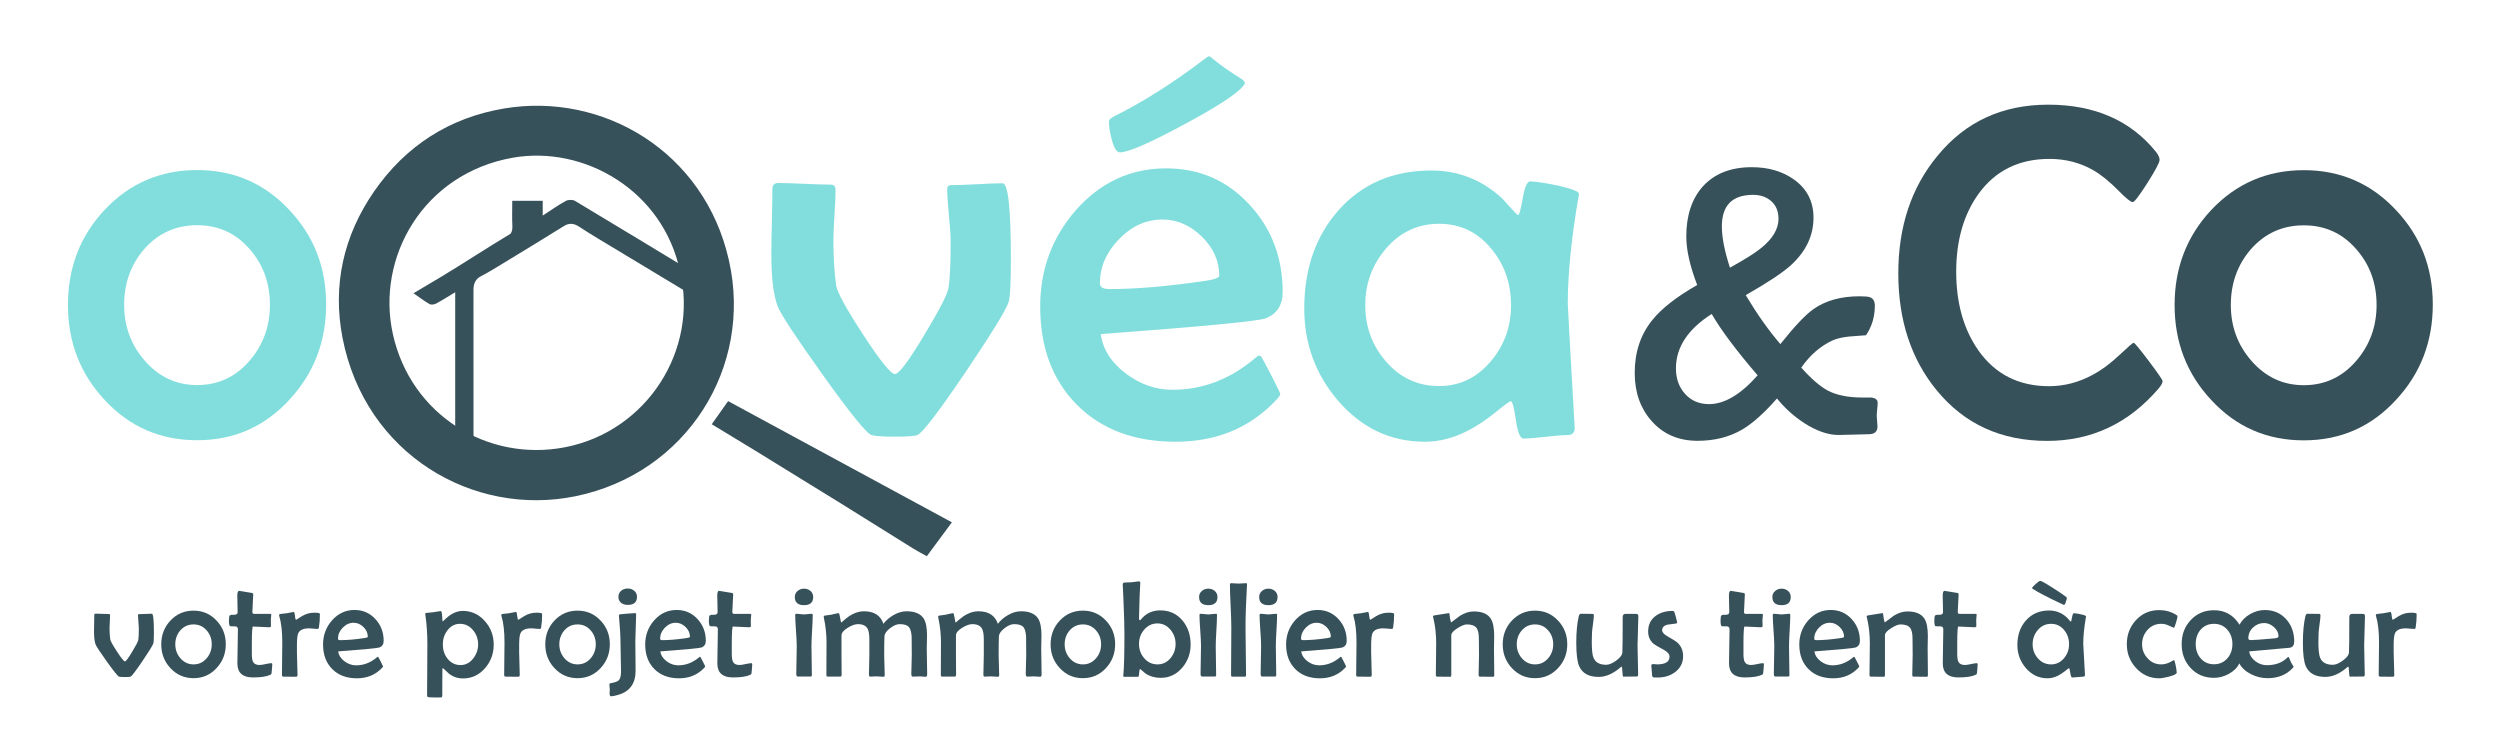 <?xml version="1.0" encoding="utf-8"?>
<!-- Generator: Adobe Illustrator 16.0.0, SVG Export Plug-In . SVG Version: 6.00 Build 0)  -->
<!DOCTYPE svg PUBLIC "-//W3C//DTD SVG 1.1//EN" "http://www.w3.org/Graphics/SVG/1.1/DTD/svg11.dtd">
<svg version="1.1" id="Calque_1" xmlns="http://www.w3.org/2000/svg" xmlns:xlink="http://www.w3.org/1999/xlink" x="0px" y="0px"
	 width="733px" height="221.605px" viewBox="0 0 733 221.605" enable-background="new 0 0 733 221.605" xml:space="preserve">
<rect x="221" y="17.006" fill="none" width="314" height="116.494"/>
<g enable-background="new    ">
	<path fill="#82DEDC" d="M296.39,75.846c0,7.344-0.234,11.615-0.703,12.813c-0.781,2.344-5,9.193-12.656,20.547
		c-7.865,11.615-12.553,17.734-14.063,18.359c-0.73,0.313-2.917,0.469-6.563,0.469c-3.49,0-5.781-0.156-6.875-0.469
		c-1.459-0.469-6.225-6.354-14.297-17.656c-7.865-10.988-12.266-17.682-13.203-20.078c-1.25-3.281-1.875-8.359-1.875-15.234
		c0-2.135,0.051-5.338,0.156-9.609c0.104-4.27,0.156-7.473,0.156-9.609c0-1.145,0.572-1.719,1.719-1.719
		c1.719,0,4.283,0.078,7.695,0.234c3.411,0.156,5.977,0.234,7.695,0.234c0.938,0,1.406,0.521,1.406,1.563
		c0,1.667-0.105,4.128-0.313,7.383c-0.209,3.256-0.313,5.717-0.313,7.383c0,4.792,0.26,9.168,0.781,13.125
		c0.26,1.98,2.903,6.824,7.93,14.531c5.025,7.709,8.137,11.563,9.336,11.563c1.145,0,3.984-3.775,8.516-11.328
		c4.479-7.395,6.875-12.057,7.188-13.984c0.416-2.604,0.625-7.083,0.625-13.438c0-1.719-0.17-4.297-0.508-7.734
		c-0.34-3.438-0.508-6.016-0.508-7.734c0-0.781,0.391-1.172,1.172-1.172c1.719,0,4.244-0.09,7.578-0.273
		c3.332-0.182,5.832-0.273,7.5-0.273C295.582,53.737,296.39,61.108,296.39,75.846z"/>
	<path fill="#82DEDC" d="M376.078,85.612c0,3.855-1.668,6.434-5,7.734c-2.24,0.834-18.36,2.371-48.36,4.609
		c0.676,4.584,3.203,8.49,7.578,11.719c4.166,3.074,8.645,4.609,13.438,4.609c8.229,0,15.781-2.656,22.656-7.969
		c0.833-0.676,1.667-1.354,2.5-2.031c0.416,0,0.689,0.053,0.82,0.156c0.129,0.105,1.105,1.914,2.93,5.43
		c1.822,3.516,2.734,5.404,2.734,5.664c0,0.313-0.418,0.912-1.25,1.797c-7.657,8.125-17.475,12.188-29.454,12.188
		c-12.084,0-21.719-3.605-28.906-10.82c-7.188-7.213-10.781-16.836-10.781-28.867c0-10.729,3.438-20.078,10.313-28.047
		c7.238-8.281,16.119-12.422,26.641-12.422c9.791,0,17.969,3.594,24.531,10.781C372.875,67.123,376.078,75.612,376.078,85.612z
		 M357.484,80.846c0-4.322-1.707-8.15-5.117-11.484c-3.412-3.333-7.254-5-11.523-5c-4.793,0-9.051,1.928-12.773,5.781
		c-3.725,3.855-5.586,8.178-5.586,12.969c0,1.094,0.938,1.641,2.813,1.641c7.707,0,16.926-0.781,27.656-2.344
		C355.972,81.993,357.484,81.471,357.484,80.846z M365.062,24.284c-0.781,2.136-6.537,6.094-17.266,11.875
		c-10.469,5.678-16.953,8.516-19.453,8.516c-0.938,0-1.746-1.301-2.422-3.906c-0.521-2.031-0.781-3.75-0.781-5.156
		c0-0.52,0.494-1.016,1.484-1.484c8.594-4.27,17.5-9.922,26.719-16.953c0.207-0.208,0.598-0.442,1.172-0.703
		c0.26,0.105,0.598,0.339,1.016,0.703c2.238,1.875,5.129,3.906,8.672,6.094C364.463,23.425,364.75,23.764,365.062,24.284z"/>
	<path fill="#82DEDC" d="M462.953,56.862c0,0.209-0.078,0.678-0.234,1.406c-2.031,11.928-3.047,22.215-3.047,30.859
		c0,0.521,0.65,12.215,1.953,35.078l0.078,1.094c0.051,1.512-0.639,2.266-2.07,2.266c-1.434,0-3.594,0.168-6.484,0.508
		c-2.891,0.338-5.039,0.508-6.445,0.508c-0.99,0-1.746-1.822-2.266-5.469c-0.521-3.645-1.016-5.469-1.484-5.469
		c-0.313,0-1.719,1.016-4.219,3.047c-3.074,2.5-5.938,4.402-8.594,5.703c-4.115,2.082-8.23,3.125-12.344,3.125
		c-10.105,0-18.621-4.035-25.547-12.109c-6.563-7.707-9.844-16.691-9.844-26.953c0-11.563,3.307-21.119,9.922-28.672
		c6.926-7.864,16.041-11.797,27.344-11.797c7.969,0,14.922,2.761,20.859,8.281c0.885,1.042,2.266,2.553,4.141,4.531
		c0.156,0.156,0.313,0.234,0.469,0.234c0.313,0,0.754-1.641,1.328-4.922c0.572-3.281,1.301-4.922,2.188-4.922
		c1.406,0,4.035,0.391,7.891,1.172C460.817,55.3,462.953,56.134,462.953,56.862z M443.031,89.518c0-6.406-1.902-11.9-5.703-16.484
		c-4.012-4.947-9.141-7.422-15.391-7.422s-11.459,2.449-15.625,7.344c-4.012,4.688-6.016,10.209-6.016,16.563
		c0,6.303,2.004,11.771,6.016,16.406c4.166,4.844,9.375,7.266,15.625,7.266c6.094,0,11.197-2.473,15.313-7.422
		C441.104,101.134,443.031,95.718,443.031,89.518z"/>
</g>
<rect x="19" y="170.753" fill="none" width="697" height="50.854"/>
<g enable-background="new    ">
	<path fill="#37515A" d="M45.127,185.463c0,1.836-0.059,2.903-0.176,3.203c-0.195,0.586-1.25,2.298-3.164,5.137
		c-1.966,2.903-3.138,4.434-3.516,4.59c-0.183,0.078-0.729,0.117-1.641,0.117c-0.873,0-1.445-0.039-1.719-0.117
		c-0.365-0.117-1.556-1.589-3.574-4.414c-1.966-2.747-3.066-4.421-3.301-5.02c-0.313-0.82-0.469-2.09-0.469-3.809
		c0-0.534,0.013-1.335,0.039-2.402c0.026-1.067,0.039-1.868,0.039-2.402c0-0.286,0.143-0.43,0.43-0.43
		c0.43,0,1.071,0.02,1.924,0.059c0.853,0.039,1.494,0.059,1.924,0.059c0.234,0,0.352,0.13,0.352,0.391
		c0,0.417-0.026,1.032-0.078,1.846c-0.052,0.813-0.078,1.429-0.078,1.846c0,1.198,0.065,2.292,0.195,3.281
		c0.065,0.495,0.726,1.706,1.982,3.633c1.256,1.927,2.034,2.891,2.334,2.891c0.286,0,0.996-0.944,2.129-2.832
		c1.12-1.849,1.719-3.015,1.797-3.496c0.104-0.651,0.156-1.771,0.156-3.359c0-0.43-0.042-1.074-0.127-1.934
		c-0.085-0.859-0.127-1.504-0.127-1.934c0-0.195,0.098-0.293,0.293-0.293c0.43,0,1.061-0.022,1.895-0.068
		c0.833-0.046,1.458-0.068,1.875-0.068C44.925,179.935,45.127,181.778,45.127,185.463z"/>
	<path fill="#37515A" d="M66.201,188.881c0,2.722-0.892,5.046-2.676,6.973c-1.823,1.992-4.082,2.988-6.777,2.988
		c-2.708,0-4.974-0.989-6.797-2.969c-1.784-1.914-2.676-4.231-2.676-6.953s0.892-5.039,2.676-6.953
		c1.836-1.953,4.102-2.93,6.797-2.93c2.682,0,4.935,0.977,6.758,2.93C65.303,183.868,66.201,186.173,66.201,188.881z M62.08,188.92
		c0-1.589-0.488-2.942-1.465-4.063c-1.016-1.185-2.305-1.777-3.867-1.777s-2.858,0.586-3.887,1.758
		c-0.977,1.133-1.465,2.493-1.465,4.082c0,1.563,0.495,2.917,1.484,4.063c1.042,1.211,2.331,1.816,3.867,1.816
		c1.549,0,2.838-0.605,3.867-1.816C61.592,191.837,62.08,190.482,62.08,188.92z"/>
	<path fill="#37515A" d="M79.834,194.799c0,0.286-0.026,0.677-0.078,1.172c-0.065,0.612-0.104,1.009-0.117,1.191
		c-0.013,0.234-0.032,0.378-0.059,0.43c-0.052,0.091-0.176,0.183-0.371,0.273c-1.067,0.508-2.748,0.762-5.039,0.762
		c-3.047,0-4.57-1.38-4.57-4.141c0-1.106,0.026-2.771,0.078-4.99c0.052-2.22,0.078-3.884,0.078-4.99c0-0.534-0.267-0.82-0.801-0.859
		c-0.482,0-0.957-0.007-1.426-0.02c-0.273-0.065-0.41-0.599-0.41-1.602c0-0.378,0.026-0.774,0.078-1.191
		c0.039-0.313,0.247-0.501,0.625-0.566c0.325,0,0.645-0.007,0.957-0.02c0.599-0.026,0.898-0.293,0.898-0.801
		c0-0.521-0.017-1.315-0.049-2.383c-0.033-1.067-0.049-1.868-0.049-2.402c0-0.95,0.182-1.426,0.547-1.426
		c0.117,0,1.341,0.202,3.672,0.605c0.299,0.039,0.449,0.183,0.449,0.43c0,0.573-0.042,1.433-0.127,2.578
		c-0.085,1.146-0.127,2.005-0.127,2.578c0,0.378,0.176,0.566,0.527,0.566h4.688c0.222,0,0.332,0.078,0.332,0.234
		s-0.022,0.407-0.068,0.752s-0.068,0.603-0.068,0.771c0,0.195,0.007,0.495,0.02,0.898s0.02,0.703,0.02,0.898
		c0,0.247-0.183,0.371-0.547,0.371c-0.521,0-1.309-0.036-2.363-0.107s-1.843-0.107-2.363-0.107c-0.104,0-0.183,0.371-0.234,1.113
		c-0.065,0.925-0.098,2.22-0.098,3.887v2.91c0,1.12,0.104,1.901,0.313,2.344c0.313,0.677,0.957,1.016,1.934,1.016
		c0.403,0,0.996-0.088,1.777-0.264s1.36-0.264,1.738-0.264C79.756,194.447,79.834,194.564,79.834,194.799z"/>
	<path fill="#37515A" d="M93.799,180.052c0,1.433-0.098,2.734-0.293,3.906c-0.039,0.3-0.169,0.449-0.391,0.449
		c-0.273,0-0.687-0.029-1.24-0.088s-0.974-0.088-1.26-0.088c-1.641,0-2.688,0.462-3.145,1.387c-0.273,0.56-0.41,1.726-0.41,3.496
		v2.148c0,0.729,0.029,1.836,0.088,3.32s0.088,2.591,0.088,3.32c0,0.352-0.149,0.527-0.449,0.527c-0.403,0-1.016-0.007-1.836-0.02
		s-1.433-0.02-1.836-0.02c-0.3,0-0.449-0.163-0.449-0.488c0-1.055,0.017-2.644,0.049-4.766s0.049-3.718,0.049-4.785
		c0-3.216-0.3-5.801-0.898-7.754c-0.026-0.104-0.039-0.183-0.039-0.234c0-0.156,0.085-0.267,0.254-0.332
		c0.481-0.052,1.159-0.13,2.031-0.234c1.406-0.261,2.058-0.391,1.953-0.391c0.208,0,0.345,0.384,0.41,1.152s0.183,1.152,0.352,1.152
		c0.026,0,0.059-0.013,0.098-0.039c0.534-0.339,1.067-0.677,1.602-1.016c0.586-0.352,1.185-0.612,1.797-0.781
		c0.508-0.156,1.159-0.234,1.953-0.234C93.291,179.642,93.799,179.779,93.799,180.052z"/>
	<path fill="#37515A" d="M112.49,187.904c0,0.964-0.417,1.608-1.25,1.934c-0.56,0.208-4.59,0.593-12.09,1.152
		c0.169,1.146,0.801,2.122,1.895,2.93c1.042,0.769,2.161,1.152,3.359,1.152c2.058,0,3.945-0.664,5.664-1.992
		c0.208-0.169,0.417-0.339,0.625-0.508c0.104,0,0.173,0.013,0.205,0.039s0.276,0.479,0.732,1.357s0.684,1.351,0.684,1.416
		c0,0.078-0.104,0.228-0.313,0.449c-1.914,2.031-4.368,3.047-7.363,3.047c-3.021,0-5.43-0.901-7.227-2.705s-2.695-4.209-2.695-7.217
		c0-2.683,0.859-5.02,2.578-7.012c1.81-2.07,4.03-3.105,6.66-3.105c2.448,0,4.492,0.898,6.133,2.695
		C111.69,183.282,112.49,185.404,112.49,187.904z M107.842,186.713c0-1.081-0.427-2.038-1.279-2.871s-1.813-1.25-2.881-1.25
		c-1.198,0-2.263,0.481-3.193,1.445s-1.396,2.044-1.396,3.242c0,0.273,0.234,0.41,0.703,0.41c1.927,0,4.231-0.195,6.914-0.586
		C107.464,186.999,107.842,186.869,107.842,186.713z"/>
	<path fill="#37515A" d="M144.756,188.998c0,2.63-0.833,4.915-2.5,6.855c-1.745,2.044-3.913,3.066-6.504,3.066
		c-1.614,0-3.027-0.501-4.238-1.504c-0.547-0.508-1.094-1.022-1.641-1.543c-0.078,0.039-0.13,0.144-0.156,0.313
		c-0.013,0.078-0.02,0.808-0.02,2.188l-0.02,5.508c0,0.417-0.149,0.625-0.449,0.625c-2.005,0-3.19-0.026-3.555-0.078
		c-0.3-0.039-0.449-0.208-0.449-0.508c0-1.667,0.013-4.167,0.039-7.5s0.039-5.833,0.039-7.5c0-3.06-0.195-5.931-0.586-8.613
		c-0.026-0.156-0.039-0.261-0.039-0.313c0-0.144,0.065-0.234,0.195-0.273c0.495-0.026,1.218-0.098,2.168-0.215
		c1.276-0.234,1.992-0.352,2.148-0.352c0.222,0,0.364,0.391,0.43,1.172c0.039,0.521,0.071,1.035,0.098,1.543
		c0,0.104,0.039,0.208,0.117,0.313c0.091-0.052,0.195-0.144,0.313-0.273c1.823-1.862,3.665-2.793,5.527-2.793
		c2.578,0,4.753,1.009,6.523,3.027C143.904,184.083,144.756,186.368,144.756,188.998z M140.186,188.92
		c0-1.563-0.488-2.937-1.465-4.121c-1.028-1.263-2.312-1.895-3.848-1.895c-1.511,0-2.747,0.651-3.711,1.953
		c-0.886,1.172-1.328,2.539-1.328,4.102c0,1.589,0.456,2.969,1.367,4.141c1.003,1.263,2.278,1.895,3.828,1.895
		c1.484,0,2.734-0.657,3.75-1.973C139.717,191.798,140.186,190.43,140.186,188.92z"/>
	<path fill="#37515A" d="M158.955,180.052c0,1.433-0.098,2.734-0.293,3.906c-0.039,0.3-0.169,0.449-0.391,0.449
		c-0.273,0-0.687-0.029-1.24-0.088s-0.974-0.088-1.26-0.088c-1.641,0-2.688,0.462-3.145,1.387c-0.273,0.56-0.41,1.726-0.41,3.496
		v2.148c0,0.729,0.029,1.836,0.088,3.32s0.088,2.591,0.088,3.32c0,0.352-0.149,0.527-0.449,0.527c-0.403,0-1.016-0.007-1.836-0.02
		s-1.433-0.02-1.836-0.02c-0.3,0-0.449-0.163-0.449-0.488c0-1.055,0.017-2.644,0.049-4.766s0.049-3.718,0.049-4.785
		c0-3.216-0.3-5.801-0.898-7.754c-0.026-0.104-0.039-0.183-0.039-0.234c0-0.156,0.085-0.267,0.254-0.332
		c0.481-0.052,1.159-0.13,2.031-0.234c1.406-0.261,2.058-0.391,1.953-0.391c0.208,0,0.345,0.384,0.41,1.152s0.183,1.152,0.352,1.152
		c0.026,0,0.059-0.013,0.098-0.039c0.534-0.339,1.067-0.677,1.602-1.016c0.586-0.352,1.185-0.612,1.797-0.781
		c0.508-0.156,1.159-0.234,1.953-0.234C158.448,179.642,158.955,179.779,158.955,180.052z"/>
	<path fill="#37515A" d="M178.799,188.881c0,2.722-0.892,5.046-2.676,6.973c-1.823,1.992-4.082,2.988-6.777,2.988
		c-2.708,0-4.974-0.989-6.797-2.969c-1.784-1.914-2.676-4.231-2.676-6.953s0.892-5.039,2.676-6.953
		c1.836-1.953,4.102-2.93,6.797-2.93c2.683,0,4.935,0.977,6.758,2.93C177.901,183.868,178.799,186.173,178.799,188.881z
		 M174.678,188.92c0-1.589-0.488-2.942-1.465-4.063c-1.016-1.185-2.305-1.777-3.867-1.777s-2.858,0.586-3.887,1.758
		c-0.977,1.133-1.465,2.493-1.465,4.082c0,1.563,0.495,2.917,1.484,4.063c1.042,1.211,2.331,1.816,3.867,1.816
		c1.55,0,2.839-0.605,3.867-1.816C174.19,191.837,174.678,190.482,174.678,188.92z"/>
	<path fill="#37515A" d="M186.514,180.267c0,0.859-0.039,2.151-0.117,3.877s-0.117,3.024-0.117,3.896c0,0.95,0.013,2.38,0.039,4.287
		s0.039,3.343,0.039,4.307c0,3.75-1.692,6.113-5.078,7.09c-0.964,0.286-1.667,0.43-2.109,0.43c-0.208,0-0.339-0.137-0.391-0.41
		c-0.052-0.183-0.065-0.456-0.039-0.82c0.039-0.495,0.059-0.71,0.059-0.645c0-0.169-0.022-0.427-0.068-0.771
		s-0.068-0.596-0.068-0.752c0-0.234,0.085-0.371,0.254-0.41c1.302-0.234,2.136-0.527,2.5-0.879c0.442-0.442,0.664-1.321,0.664-2.637
		c0-0.938-0.026-2.337-0.078-4.199s-0.078-3.262-0.078-4.199c0-1.849-0.149-4.434-0.449-7.754l-0.02-0.215
		c0-0.183,0.117-0.3,0.352-0.352c0.078-0.026,0.788-0.091,2.129-0.195s2.097-0.156,2.266-0.156
		C186.409,179.76,186.514,179.928,186.514,180.267z M186.768,174.994c0,1.575-0.911,2.363-2.734,2.363
		c-0.769,0-1.399-0.195-1.895-0.586c-0.547-0.43-0.82-1.022-0.82-1.777c0-0.729,0.273-1.328,0.82-1.797
		c0.521-0.43,1.152-0.645,1.895-0.645s1.374,0.215,1.895,0.645C186.488,173.666,186.768,174.264,186.768,174.994z"/>
	<path fill="#37515A" d="M206.944,187.904c0,0.964-0.417,1.608-1.25,1.934c-0.56,0.208-4.59,0.593-12.09,1.152
		c0.169,1.146,0.801,2.122,1.895,2.93c1.042,0.769,2.161,1.152,3.359,1.152c2.058,0,3.945-0.664,5.664-1.992
		c0.208-0.169,0.417-0.339,0.625-0.508c0.104,0,0.173,0.013,0.205,0.039s0.276,0.479,0.732,1.357s0.684,1.351,0.684,1.416
		c0,0.078-0.104,0.228-0.313,0.449c-1.914,2.031-4.368,3.047-7.363,3.047c-3.021,0-5.43-0.901-7.227-2.705s-2.695-4.209-2.695-7.217
		c0-2.683,0.859-5.02,2.578-7.012c1.81-2.07,4.03-3.105,6.66-3.105c2.448,0,4.492,0.898,6.133,2.695
		C206.143,183.282,206.944,185.404,206.944,187.904z M202.295,186.713c0-1.081-0.427-2.038-1.279-2.871s-1.813-1.25-2.881-1.25
		c-1.198,0-2.263,0.481-3.193,1.445s-1.396,2.044-1.396,3.242c0,0.273,0.234,0.41,0.703,0.41c1.927,0,4.231-0.195,6.914-0.586
		C201.917,186.999,202.295,186.869,202.295,186.713z"/>
	<path fill="#37515A" d="M220.557,194.799c0,0.286-0.026,0.677-0.078,1.172c-0.065,0.612-0.104,1.009-0.117,1.191
		c-0.013,0.234-0.032,0.378-0.059,0.43c-0.052,0.091-0.176,0.183-0.371,0.273c-1.067,0.508-2.747,0.762-5.039,0.762
		c-3.047,0-4.57-1.38-4.57-4.141c0-1.106,0.026-2.771,0.078-4.99s0.078-3.884,0.078-4.99c0-0.534-0.267-0.82-0.801-0.859
		c-0.481,0-0.957-0.007-1.426-0.02c-0.273-0.065-0.41-0.599-0.41-1.602c0-0.378,0.026-0.774,0.078-1.191
		c0.039-0.313,0.247-0.501,0.625-0.566c0.325,0,0.645-0.007,0.957-0.02c0.599-0.026,0.898-0.293,0.898-0.801
		c0-0.521-0.017-1.315-0.049-2.383s-0.049-1.868-0.049-2.402c0-0.95,0.183-1.426,0.547-1.426c0.117,0,1.341,0.202,3.672,0.605
		c0.3,0.039,0.449,0.183,0.449,0.43c0,0.573-0.042,1.433-0.127,2.578s-0.127,2.005-0.127,2.578c0,0.378,0.176,0.566,0.527,0.566
		h4.688c0.222,0,0.332,0.078,0.332,0.234s-0.022,0.407-0.068,0.752s-0.068,0.603-0.068,0.771c0,0.195,0.007,0.495,0.02,0.898
		s0.02,0.703,0.02,0.898c0,0.247-0.183,0.371-0.547,0.371c-0.521,0-1.309-0.036-2.363-0.107s-1.843-0.107-2.363-0.107
		c-0.104,0-0.183,0.371-0.234,1.113c-0.065,0.925-0.098,2.22-0.098,3.887v2.91c0,1.12,0.104,1.901,0.313,2.344
		c0.313,0.677,0.957,1.016,1.934,1.016c0.403,0,0.996-0.088,1.777-0.264s1.36-0.264,1.738-0.264
		C220.479,194.447,220.557,194.564,220.557,194.799z"/>
	<path fill="#37515A" d="M238.428,175.033c0,1.602-0.892,2.402-2.676,2.402c-1.81,0-2.715-0.801-2.715-2.402
		c0-0.716,0.28-1.309,0.84-1.777c0.521-0.442,1.146-0.664,1.875-0.664s1.357,0.228,1.885,0.684S238.428,174.317,238.428,175.033z
		 M238.291,180.326c0,1.003-0.062,2.517-0.186,4.541s-0.186,3.545-0.186,4.561c0,0.95,0.02,2.373,0.059,4.268
		s0.059,3.311,0.059,4.248c0,0.273-0.117,0.41-0.352,0.41h-3.809c-0.273,0-0.41-0.267-0.41-0.801c0-0.898,0.022-2.249,0.068-4.053
		s0.068-3.161,0.068-4.072c0-1.016-0.075-2.539-0.225-4.57s-0.225-3.555-0.225-4.57c0-0.222,0.137-0.332,0.41-0.332
		c0.234,0,0.596,0.032,1.084,0.098s0.856,0.098,1.104,0.098s0.615-0.032,1.104-0.098s0.856-0.098,1.104-0.098
		C238.181,179.955,238.291,180.079,238.291,180.326z"/>
	<path fill="#37515A" d="M271.846,197.67c0,0.508-0.149,0.762-0.449,0.762c-0.195,0-0.491-0.02-0.889-0.059s-0.7-0.059-0.908-0.059
		c-0.222,0-0.554,0.013-0.996,0.039s-0.774,0.039-0.996,0.039c-0.273,0-0.41-0.306-0.41-0.918c0-0.599,0.022-1.494,0.068-2.686
		s0.068-2.087,0.068-2.686c0-3.294-0.013-5.13-0.039-5.508c-0.104-1.341-0.378-2.266-0.82-2.773c-0.508-0.547-1.413-0.82-2.715-0.82
		c-0.82,0-1.745,0.391-2.773,1.172c-1.067,0.82-1.621,1.628-1.66,2.422c-0.052,1.016-0.078,2.871-0.078,5.566
		c0,0.638,0.026,1.595,0.078,2.871s0.078,2.233,0.078,2.871c0,0.352-0.117,0.527-0.352,0.527s-0.576-0.02-1.025-0.059
		s-0.791-0.059-1.025-0.059c-0.208,0-0.515,0.013-0.918,0.039s-0.71,0.039-0.918,0.039c-0.261,0-0.391-0.188-0.391-0.566
		c0-0.625,0.02-1.565,0.059-2.822s0.059-2.197,0.059-2.822v-4.707c0-1.472-0.176-2.52-0.527-3.145
		c-0.495-0.886-1.438-1.328-2.832-1.328c-0.82,0-1.797,0.345-2.93,1.035c-1.25,0.755-1.875,1.517-1.875,2.285v5.703
		c0,0.651,0.007,1.621,0.02,2.91s0.02,2.253,0.02,2.891c0,0.378-0.149,0.566-0.449,0.566h-3.633c-0.261,0-0.391-0.176-0.391-0.527
		c0-1.055,0.007-2.64,0.02-4.756s0.02-3.701,0.02-4.756c0-2.383-0.254-4.759-0.762-7.129c-0.039-0.169-0.059-0.306-0.059-0.41
		c0-0.169,0.059-0.267,0.176-0.293c0.481-0.052,1.185-0.149,2.109-0.293c0.43-0.13,1.074-0.273,1.934-0.43l0.156-0.02
		c0.156,0,0.303,0.459,0.439,1.377s0.257,1.377,0.361,1.377l0.977-0.859c0.769-0.664,1.536-1.191,2.305-1.582
		c1.106-0.573,2.214-0.859,3.32-0.859c2.995,0,4.902,1.224,5.723,3.672c0.808-1.042,1.81-1.901,3.008-2.578
		c1.276-0.729,2.539-1.094,3.789-1.094c2.409,0,4.075,0.703,5,2.109c0.664,1.042,0.996,2.688,0.996,4.941
		c0,0.43-0.013,1.094-0.039,1.992s-0.039,1.563-0.039,1.992c0,0.82,0.02,2.054,0.059,3.701S271.846,196.849,271.846,197.67z"/>
	<path fill="#37515A" d="M305.401,197.67c0,0.508-0.149,0.762-0.449,0.762c-0.195,0-0.491-0.02-0.889-0.059s-0.7-0.059-0.908-0.059
		c-0.222,0-0.554,0.013-0.996,0.039s-0.774,0.039-0.996,0.039c-0.273,0-0.41-0.306-0.41-0.918c0-0.599,0.022-1.494,0.068-2.686
		s0.068-2.087,0.068-2.686c0-3.294-0.013-5.13-0.039-5.508c-0.104-1.341-0.378-2.266-0.82-2.773c-0.508-0.547-1.413-0.82-2.715-0.82
		c-0.82,0-1.745,0.391-2.773,1.172c-1.067,0.82-1.621,1.628-1.66,2.422c-0.052,1.016-0.078,2.871-0.078,5.566
		c0,0.638,0.026,1.595,0.078,2.871s0.078,2.233,0.078,2.871c0,0.352-0.117,0.527-0.352,0.527s-0.576-0.02-1.025-0.059
		s-0.791-0.059-1.025-0.059c-0.208,0-0.515,0.013-0.918,0.039s-0.71,0.039-0.918,0.039c-0.261,0-0.391-0.188-0.391-0.566
		c0-0.625,0.02-1.565,0.059-2.822s0.059-2.197,0.059-2.822v-4.707c0-1.472-0.176-2.52-0.527-3.145
		c-0.495-0.886-1.438-1.328-2.832-1.328c-0.82,0-1.797,0.345-2.93,1.035c-1.25,0.755-1.875,1.517-1.875,2.285v5.703
		c0,0.651,0.007,1.621,0.02,2.91s0.02,2.253,0.02,2.891c0,0.378-0.149,0.566-0.449,0.566h-3.633c-0.261,0-0.391-0.176-0.391-0.527
		c0-1.055,0.007-2.64,0.02-4.756s0.02-3.701,0.02-4.756c0-2.383-0.254-4.759-0.762-7.129c-0.039-0.169-0.059-0.306-0.059-0.41
		c0-0.169,0.059-0.267,0.176-0.293c0.481-0.052,1.185-0.149,2.109-0.293c0.43-0.13,1.074-0.273,1.934-0.43l0.156-0.02
		c0.156,0,0.303,0.459,0.439,1.377s0.257,1.377,0.361,1.377l0.977-0.859c0.769-0.664,1.536-1.191,2.305-1.582
		c1.106-0.573,2.214-0.859,3.32-0.859c2.995,0,4.902,1.224,5.723,3.672c0.808-1.042,1.81-1.901,3.008-2.578
		c1.276-0.729,2.539-1.094,3.789-1.094c2.409,0,4.075,0.703,5,2.109c0.664,1.042,0.996,2.688,0.996,4.941
		c0,0.43-0.013,1.094-0.039,1.992s-0.039,1.563-0.039,1.992c0,0.82,0.02,2.054,0.059,3.701S305.401,196.849,305.401,197.67z"/>
	<path fill="#37515A" d="M326.963,188.881c0,2.722-0.892,5.046-2.676,6.973c-1.823,1.992-4.082,2.988-6.777,2.988
		c-2.708,0-4.974-0.989-6.797-2.969c-1.784-1.914-2.676-4.231-2.676-6.953s0.892-5.039,2.676-6.953
		c1.836-1.953,4.102-2.93,6.797-2.93c2.683,0,4.935,0.977,6.758,2.93C326.065,183.868,326.963,186.173,326.963,188.881z
		 M322.842,188.92c0-1.589-0.488-2.942-1.465-4.063c-1.016-1.185-2.305-1.777-3.867-1.777s-2.858,0.586-3.887,1.758
		c-0.977,1.133-1.465,2.493-1.465,4.082c0,1.563,0.495,2.917,1.484,4.063c1.042,1.211,2.331,1.816,3.867,1.816
		c1.55,0,2.839-0.605,3.867-1.816C322.354,191.837,322.842,190.482,322.842,188.92z"/>
	<path fill="#37515A" d="M349.092,188.959c0,2.578-0.801,4.824-2.402,6.738c-1.706,2.031-3.828,3.047-6.367,3.047
		c-1.692,0-3.184-0.43-4.473-1.289c-0.521-0.442-1.042-0.879-1.563-1.309c-0.144,0.039-0.237,0.43-0.283,1.172
		s-0.153,1.113-0.322,1.113h-4.121c-0.156,0-0.234-0.085-0.234-0.254c0,0.013,0.013-0.104,0.039-0.352
		c0.208-2.083,0.313-6.067,0.313-11.953c0-2.409-0.104-5.944-0.313-10.605c-0.13-2.969-0.195-4.271-0.195-3.906
		c0-0.339,0.169-0.527,0.508-0.566c0.469-0.013,1.165-0.039,2.09-0.078c0.183-0.013,0.554-0.059,1.113-0.137
		c0.469-0.078,0.847-0.117,1.133-0.117c0.208,0,0.313,0.149,0.313,0.449c0,0.442-0.032,1.12-0.098,2.031s-0.098,1.595-0.098,2.051
		c0,0.677-0.029,1.696-0.088,3.057s-0.088,2.38-0.088,3.057c0,0.495,0.091,0.742,0.273,0.742c0.091,0,0.188-0.071,0.293-0.215
		c1.433-1.784,3.327-2.676,5.684-2.676c2.695,0,4.876,1.009,6.543,3.027C348.311,183.887,349.092,186.212,349.092,188.959z
		 M344.678,188.783c0-1.55-0.488-2.917-1.465-4.102c-1.042-1.263-2.324-1.895-3.848-1.895c-1.563,0-2.864,0.618-3.906,1.855
		c-1.003,1.172-1.504,2.552-1.504,4.141c0,1.614,0.501,3.008,1.504,4.18c1.042,1.224,2.356,1.836,3.945,1.836
		c1.536,0,2.819-0.632,3.848-1.895C344.202,191.732,344.678,190.358,344.678,188.783z"/>
	<path fill="#37515A" d="M356.963,175.033c0,1.602-0.892,2.402-2.676,2.402c-1.81,0-2.715-0.801-2.715-2.402
		c0-0.716,0.28-1.309,0.84-1.777c0.521-0.442,1.146-0.664,1.875-0.664s1.357,0.228,1.885,0.684S356.963,174.317,356.963,175.033z
		 M356.826,180.326c0,1.003-0.062,2.517-0.186,4.541s-0.186,3.545-0.186,4.561c0,0.95,0.02,2.373,0.059,4.268
		s0.059,3.311,0.059,4.248c0,0.273-0.117,0.41-0.352,0.41h-3.809c-0.273,0-0.41-0.267-0.41-0.801c0-0.898,0.022-2.249,0.068-4.053
		s0.068-3.161,0.068-4.072c0-1.016-0.075-2.539-0.225-4.57s-0.225-3.555-0.225-4.57c0-0.222,0.137-0.332,0.41-0.332
		c0.234,0,0.596,0.032,1.084,0.098s0.856,0.098,1.104,0.098s0.615-0.032,1.104-0.098s0.856-0.098,1.104-0.098
		C356.716,179.955,356.826,180.079,356.826,180.326z"/>
	<path fill="#37515A" d="M365.635,171.302l-0.02,0.254c-0.286,4.844-0.43,9.004-0.43,12.48c0,1.55,0.026,3.87,0.078,6.963
		s0.078,5.407,0.078,6.943c0,0.3-0.104,0.449-0.313,0.449h-3.73c-0.234,0-0.352-0.149-0.352-0.449c0-1.536,0.013-3.851,0.039-6.943
		s0.039-5.413,0.039-6.963c0-1.406-0.068-3.519-0.205-6.338s-0.205-4.925-0.205-6.318c0-0.261,0.137-0.391,0.41-0.391
		c0.234,0,0.586,0.02,1.055,0.059s0.82,0.059,1.055,0.059c0.247,0,0.612-0.02,1.094-0.059s0.84-0.059,1.074-0.059
		S365.648,171.094,365.635,171.302z"/>
	<path fill="#37515A" d="M374.58,175.033c0,1.602-0.892,2.402-2.676,2.402c-1.81,0-2.715-0.801-2.715-2.402
		c0-0.716,0.28-1.309,0.84-1.777c0.521-0.442,1.146-0.664,1.875-0.664s1.357,0.228,1.885,0.684S374.58,174.317,374.58,175.033z
		 M374.444,180.326c0,1.003-0.062,2.517-0.186,4.541s-0.186,3.545-0.186,4.561c0,0.95,0.02,2.373,0.059,4.268
		s0.059,3.311,0.059,4.248c0,0.273-0.117,0.41-0.352,0.41h-3.809c-0.273,0-0.41-0.267-0.41-0.801c0-0.898,0.022-2.249,0.068-4.053
		s0.068-3.161,0.068-4.072c0-1.016-0.075-2.539-0.225-4.57s-0.225-3.555-0.225-4.57c0-0.222,0.137-0.332,0.41-0.332
		c0.234,0,0.596,0.032,1.084,0.098s0.856,0.098,1.104,0.098s0.615-0.032,1.104-0.098s0.856-0.098,1.104-0.098
		C374.333,179.955,374.444,180.079,374.444,180.326z"/>
	<path fill="#37515A" d="M394.854,187.904c0,0.964-0.417,1.608-1.25,1.934c-0.56,0.208-4.59,0.593-12.09,1.152
		c0.169,1.146,0.801,2.122,1.895,2.93c1.042,0.769,2.161,1.152,3.359,1.152c2.058,0,3.945-0.664,5.664-1.992
		c0.208-0.169,0.417-0.339,0.625-0.508c0.104,0,0.173,0.013,0.205,0.039s0.276,0.479,0.732,1.357s0.684,1.351,0.684,1.416
		c0,0.078-0.104,0.228-0.313,0.449c-1.914,2.031-4.368,3.047-7.363,3.047c-3.021,0-5.43-0.901-7.227-2.705s-2.695-4.209-2.695-7.217
		c0-2.683,0.859-5.02,2.578-7.012c1.81-2.07,4.03-3.105,6.66-3.105c2.448,0,4.492,0.898,6.133,2.695
		C394.053,183.282,394.854,185.404,394.854,187.904z M390.205,186.713c0-1.081-0.427-2.038-1.279-2.871s-1.813-1.25-2.881-1.25
		c-1.198,0-2.263,0.481-3.193,1.445s-1.396,2.044-1.396,3.242c0,0.273,0.234,0.41,0.703,0.41c1.927,0,4.231-0.195,6.914-0.586
		C389.827,186.999,390.205,186.869,390.205,186.713z"/>
	<path fill="#37515A" d="M408.76,180.052c0,1.433-0.098,2.734-0.293,3.906c-0.039,0.3-0.169,0.449-0.391,0.449
		c-0.273,0-0.687-0.029-1.24-0.088s-0.974-0.088-1.26-0.088c-1.641,0-2.688,0.462-3.145,1.387c-0.273,0.56-0.41,1.726-0.41,3.496
		v2.148c0,0.729,0.029,1.836,0.088,3.32s0.088,2.591,0.088,3.32c0,0.352-0.149,0.527-0.449,0.527c-0.403,0-1.016-0.007-1.836-0.02
		s-1.433-0.02-1.836-0.02c-0.3,0-0.449-0.163-0.449-0.488c0-1.055,0.017-2.644,0.049-4.766s0.049-3.718,0.049-4.785
		c0-3.216-0.3-5.801-0.898-7.754c-0.026-0.104-0.039-0.183-0.039-0.234c0-0.156,0.085-0.267,0.254-0.332
		c0.481-0.052,1.159-0.13,2.031-0.234c1.406-0.261,2.058-0.391,1.953-0.391c0.208,0,0.345,0.384,0.41,1.152s0.183,1.152,0.352,1.152
		c0.026,0,0.059-0.013,0.098-0.039c0.534-0.339,1.067-0.677,1.602-1.016c0.586-0.352,1.185-0.612,1.797-0.781
		c0.508-0.156,1.159-0.234,1.953-0.234C408.252,179.642,408.76,179.779,408.76,180.052z"/>
	<path fill="#37515A" d="M438.115,198.002c0,0.286-0.13,0.43-0.391,0.43c-0.43,0-1.071-0.007-1.924-0.02s-1.494-0.02-1.924-0.02
		c-0.234,0-0.352-0.188-0.352-0.566c0-0.638,0.02-1.608,0.059-2.91s0.059-2.278,0.059-2.93c0-0.521-0.007-1.299-0.02-2.334
		s-0.02-1.813-0.02-2.334c0-1.484-0.215-2.532-0.645-3.145c-0.521-0.729-1.484-1.094-2.891-1.094c-0.651,0-1.556,0.364-2.715,1.094
		c-1.224,0.769-1.836,1.452-1.836,2.051v11.719c0,0.325-0.124,0.488-0.371,0.488c-0.417,0-1.042-0.007-1.875-0.02
		s-1.458-0.02-1.875-0.02c-0.273,0-0.41-0.149-0.41-0.449c0-1.028,0.017-2.571,0.049-4.629s0.049-3.606,0.049-4.648
		c0-2.773-0.293-5.332-0.879-7.676c-0.039-0.117-0.059-0.202-0.059-0.254c0-0.13,0.085-0.222,0.254-0.273
		c0.091-0.013,0.837-0.134,2.236-0.361s2.132-0.342,2.197-0.342c0.078,0,0.13,0.104,0.156,0.313
		c0.065,0.808,0.215,1.621,0.449,2.441c0.677-0.534,1.569-1.198,2.676-1.992c1.367-0.833,2.688-1.25,3.965-1.25
		c2.448,0,4.121,0.71,5.02,2.129c0.664,1.042,0.996,2.728,0.996,5.059c0,0.403-0.01,1.022-0.029,1.855s-0.029,1.458-0.029,1.875
		c0,0.872,0.013,2.175,0.039,3.906S438.115,197.13,438.115,198.002z"/>
	<path fill="#37515A" d="M459.522,188.881c0,2.722-0.892,5.046-2.676,6.973c-1.823,1.992-4.082,2.988-6.777,2.988
		c-2.708,0-4.974-0.989-6.797-2.969c-1.784-1.914-2.676-4.231-2.676-6.953s0.892-5.039,2.676-6.953
		c1.836-1.953,4.102-2.93,6.797-2.93c2.683,0,4.935,0.977,6.758,2.93C458.623,183.868,459.522,186.173,459.522,188.881z
		 M455.401,188.92c0-1.589-0.488-2.942-1.465-4.063c-1.016-1.185-2.305-1.777-3.867-1.777s-2.858,0.586-3.887,1.758
		c-0.977,1.133-1.465,2.493-1.465,4.082c0,1.563,0.495,2.917,1.484,4.063c1.042,1.211,2.331,1.816,3.867,1.816
		c1.55,0,2.839-0.605,3.867-1.816C454.912,191.837,455.401,190.482,455.401,188.92z"/>
	<path fill="#37515A" d="M480.362,180.677c0,0.95-0.039,2.386-0.117,4.307s-0.117,3.362-0.117,4.326c0,0.95,0.029,2.373,0.088,4.268
		s0.088,3.317,0.088,4.268c0,0.261-0.124,0.43-0.371,0.508c-0.104,0.026-1.426,0.039-3.965,0.039c-0.156,0-0.251-0.488-0.283-1.465
		s-0.107-1.465-0.225-1.465c-0.065,0-0.163,0.059-0.293,0.176c-2.175,1.888-4.323,2.832-6.445,2.832
		c-2.878,0-4.778-1.042-5.703-3.125c-0.573-1.289-0.859-3.606-0.859-6.953c0-3.021,0.241-5.579,0.723-7.676
		c0.117-0.508,0.332-0.762,0.645-0.762c0.378,0,0.944,0.007,1.699,0.02s1.321,0.02,1.699,0.02c0.261,0,0.391,0.144,0.391,0.43
		c0,0.508-0.085,1.354-0.254,2.539c-0.183,1.263-0.28,2.155-0.293,2.676c-0.039,0.781-0.059,1.641-0.059,2.578
		c0,2.278,0.163,3.809,0.488,4.59c0.56,1.406,1.804,2.109,3.73,2.109c0.82,0,1.79-0.403,2.91-1.211
		c1.185-0.847,1.797-1.66,1.836-2.441c0.065-0.977,0.098-4.414,0.098-10.313c0-0.638,0.267-0.957,0.801-0.957h3.223
		C480.173,179.994,480.362,180.221,480.362,180.677z"/>
	<path fill="#37515A" d="M493.487,192.377c0,1.94-0.774,3.496-2.324,4.668c-1.406,1.067-3.118,1.602-5.137,1.602
		c-0.781,0-1.224-0.02-1.328-0.059c-0.222-0.104-0.332-0.423-0.332-0.957c0-0.286-0.036-0.716-0.107-1.289s-0.107-0.996-0.107-1.27
		c0-0.169,0.117-0.28,0.352-0.332c0.169-0.039,0.41-0.039,0.723,0c0.403,0.039,0.599,0.059,0.586,0.059
		c2.461,0,3.691-0.755,3.691-2.266c0-0.716-0.54-1.374-1.621-1.973c-1.758-0.964-2.767-1.556-3.027-1.777
		c-1.081-0.925-1.621-2.136-1.621-3.633c0-1.953,0.735-3.477,2.207-4.57c1.328-0.977,3.008-1.465,5.039-1.465
		c0.183,0,0.315,0.085,0.4,0.254s0.247,0.696,0.488,1.582s0.361,1.419,0.361,1.602c0,0.144-0.124,0.234-0.371,0.273
		c-0.833,0.117-1.673,0.228-2.52,0.332c-1.003,0.273-1.504,0.82-1.504,1.641c0,0.586,0.527,1.179,1.582,1.777
		c1.563,0.872,2.552,1.504,2.969,1.895C492.952,189.486,493.487,190.788,493.487,192.377z"/>
	<path fill="#37515A" d="M517.178,194.799c0,0.286-0.026,0.677-0.078,1.172c-0.065,0.612-0.104,1.009-0.117,1.191
		c-0.013,0.234-0.032,0.378-0.059,0.43c-0.052,0.091-0.176,0.183-0.371,0.273c-1.067,0.508-2.747,0.762-5.039,0.762
		c-3.047,0-4.57-1.38-4.57-4.141c0-1.106,0.026-2.771,0.078-4.99s0.078-3.884,0.078-4.99c0-0.534-0.267-0.82-0.801-0.859
		c-0.481,0-0.957-0.007-1.426-0.02c-0.273-0.065-0.41-0.599-0.41-1.602c0-0.378,0.026-0.774,0.078-1.191
		c0.039-0.313,0.247-0.501,0.625-0.566c0.325,0,0.645-0.007,0.957-0.02c0.599-0.026,0.898-0.293,0.898-0.801
		c0-0.521-0.017-1.315-0.049-2.383s-0.049-1.868-0.049-2.402c0-0.95,0.183-1.426,0.547-1.426c0.117,0,1.341,0.202,3.672,0.605
		c0.3,0.039,0.449,0.183,0.449,0.43c0,0.573-0.042,1.433-0.127,2.578s-0.127,2.005-0.127,2.578c0,0.378,0.176,0.566,0.527,0.566
		h4.688c0.222,0,0.332,0.078,0.332,0.234s-0.022,0.407-0.068,0.752s-0.068,0.603-0.068,0.771c0,0.195,0.007,0.495,0.02,0.898
		s0.02,0.703,0.02,0.898c0,0.247-0.183,0.371-0.547,0.371c-0.521,0-1.309-0.036-2.363-0.107s-1.843-0.107-2.363-0.107
		c-0.104,0-0.183,0.371-0.234,1.113c-0.065,0.925-0.098,2.22-0.098,3.887v2.91c0,1.12,0.104,1.901,0.313,2.344
		c0.313,0.677,0.957,1.016,1.934,1.016c0.403,0,0.996-0.088,1.777-0.264s1.36-0.264,1.738-0.264
		C517.1,194.447,517.178,194.564,517.178,194.799z"/>
	<path fill="#37515A" d="M525.049,175.033c0,1.602-0.892,2.402-2.676,2.402c-1.81,0-2.715-0.801-2.715-2.402
		c0-0.716,0.28-1.309,0.84-1.777c0.521-0.442,1.146-0.664,1.875-0.664s1.357,0.228,1.885,0.684S525.049,174.317,525.049,175.033z
		 M524.912,180.326c0,1.003-0.062,2.517-0.186,4.541s-0.186,3.545-0.186,4.561c0,0.95,0.02,2.373,0.059,4.268
		s0.059,3.311,0.059,4.248c0,0.273-0.117,0.41-0.352,0.41h-3.809c-0.273,0-0.41-0.267-0.41-0.801c0-0.898,0.022-2.249,0.068-4.053
		s0.068-3.161,0.068-4.072c0-1.016-0.075-2.539-0.225-4.57s-0.225-3.555-0.225-4.57c0-0.222,0.137-0.332,0.41-0.332
		c0.234,0,0.596,0.032,1.084,0.098s0.856,0.098,1.104,0.098s0.615-0.032,1.104-0.098s0.856-0.098,1.104-0.098
		C524.802,179.955,524.912,180.079,524.912,180.326z"/>
	<path fill="#37515A" d="M545.323,187.904c0,0.964-0.417,1.608-1.25,1.934c-0.56,0.208-4.59,0.593-12.09,1.152
		c0.169,1.146,0.801,2.122,1.895,2.93c1.042,0.769,2.161,1.152,3.359,1.152c2.058,0,3.945-0.664,5.664-1.992
		c0.208-0.169,0.417-0.339,0.625-0.508c0.104,0,0.173,0.013,0.205,0.039s0.276,0.479,0.732,1.357s0.684,1.351,0.684,1.416
		c0,0.078-0.104,0.228-0.313,0.449c-1.914,2.031-4.368,3.047-7.363,3.047c-3.021,0-5.43-0.901-7.227-2.705s-2.695-4.209-2.695-7.217
		c0-2.683,0.859-5.02,2.578-7.012c1.81-2.07,4.03-3.105,6.66-3.105c2.448,0,4.492,0.898,6.133,2.695
		C544.522,183.282,545.323,185.404,545.323,187.904z M540.674,186.713c0-1.081-0.427-2.038-1.279-2.871s-1.813-1.25-2.881-1.25
		c-1.198,0-2.263,0.481-3.193,1.445s-1.396,2.044-1.396,3.242c0,0.273,0.234,0.41,0.703,0.41c1.927,0,4.231-0.195,6.914-0.586
		C540.296,186.999,540.674,186.869,540.674,186.713z"/>
	<path fill="#37515A" d="M565.264,198.002c0,0.286-0.13,0.43-0.391,0.43c-0.43,0-1.071-0.007-1.924-0.02s-1.494-0.02-1.924-0.02
		c-0.234,0-0.352-0.188-0.352-0.566c0-0.638,0.02-1.608,0.059-2.91s0.059-2.278,0.059-2.93c0-0.521-0.007-1.299-0.02-2.334
		s-0.02-1.813-0.02-2.334c0-1.484-0.215-2.532-0.645-3.145c-0.521-0.729-1.484-1.094-2.891-1.094c-0.651,0-1.556,0.364-2.715,1.094
		c-1.224,0.769-1.836,1.452-1.836,2.051v11.719c0,0.325-0.124,0.488-0.371,0.488c-0.417,0-1.042-0.007-1.875-0.02
		s-1.458-0.02-1.875-0.02c-0.273,0-0.41-0.149-0.41-0.449c0-1.028,0.017-2.571,0.049-4.629s0.049-3.606,0.049-4.648
		c0-2.773-0.293-5.332-0.879-7.676c-0.039-0.117-0.059-0.202-0.059-0.254c0-0.13,0.085-0.222,0.254-0.273
		c0.091-0.013,0.837-0.134,2.236-0.361s2.132-0.342,2.197-0.342c0.078,0,0.13,0.104,0.156,0.313
		c0.065,0.808,0.215,1.621,0.449,2.441c0.677-0.534,1.569-1.198,2.676-1.992c1.367-0.833,2.688-1.25,3.965-1.25
		c2.448,0,4.121,0.71,5.02,2.129c0.664,1.042,0.996,2.728,0.996,5.059c0,0.403-0.01,1.022-0.029,1.855s-0.029,1.458-0.029,1.875
		c0,0.872,0.013,2.175,0.039,3.906S565.264,197.13,565.264,198.002z"/>
	<path fill="#37515A" d="M579.854,194.799c0,0.286-0.026,0.677-0.078,1.172c-0.065,0.612-0.104,1.009-0.117,1.191
		c-0.013,0.234-0.032,0.378-0.059,0.43c-0.052,0.091-0.176,0.183-0.371,0.273c-1.067,0.508-2.747,0.762-5.039,0.762
		c-3.047,0-4.57-1.38-4.57-4.141c0-1.106,0.026-2.771,0.078-4.99s0.078-3.884,0.078-4.99c0-0.534-0.267-0.82-0.801-0.859
		c-0.481,0-0.957-0.007-1.426-0.02c-0.273-0.065-0.41-0.599-0.41-1.602c0-0.378,0.026-0.774,0.078-1.191
		c0.039-0.313,0.247-0.501,0.625-0.566c0.325,0,0.645-0.007,0.957-0.02c0.599-0.026,0.898-0.293,0.898-0.801
		c0-0.521-0.017-1.315-0.049-2.383s-0.049-1.868-0.049-2.402c0-0.95,0.183-1.426,0.547-1.426c0.117,0,1.341,0.202,3.672,0.605
		c0.3,0.039,0.449,0.183,0.449,0.43c0,0.573-0.042,1.433-0.127,2.578s-0.127,2.005-0.127,2.578c0,0.378,0.176,0.566,0.527,0.566
		h4.688c0.222,0,0.332,0.078,0.332,0.234s-0.022,0.407-0.068,0.752s-0.068,0.603-0.068,0.771c0,0.195,0.007,0.495,0.02,0.898
		s0.02,0.703,0.02,0.898c0,0.247-0.183,0.371-0.547,0.371c-0.521,0-1.309-0.036-2.363-0.107s-1.843-0.107-2.363-0.107
		c-0.104,0-0.183,0.371-0.234,1.113c-0.065,0.925-0.098,2.22-0.098,3.887v2.91c0,1.12,0.104,1.901,0.313,2.344
		c0.313,0.677,0.957,1.016,1.934,1.016c0.403,0,0.996-0.088,1.777-0.264s1.36-0.264,1.738-0.264
		C579.776,194.447,579.854,194.564,579.854,194.799z"/>
	<path fill="#37515A" d="M611.631,180.717c0,0.052-0.02,0.169-0.059,0.352c-0.508,2.981-0.762,5.554-0.762,7.715
		c0,0.13,0.163,3.054,0.488,8.77l0.02,0.273c0.013,0.378-0.159,0.566-0.518,0.566s-0.898,0.042-1.621,0.127s-1.26,0.127-1.611,0.127
		c-0.247,0-0.437-0.456-0.566-1.367s-0.254-1.367-0.371-1.367c-0.078,0-0.43,0.254-1.055,0.762
		c-0.769,0.625-1.484,1.101-2.148,1.426c-1.028,0.521-2.058,0.781-3.086,0.781c-2.526,0-4.655-1.009-6.387-3.027
		c-1.641-1.927-2.461-4.173-2.461-6.738c0-2.891,0.827-5.28,2.48-7.168c1.731-1.966,4.011-2.949,6.836-2.949
		c1.992,0,3.73,0.69,5.215,2.07c0.222,0.261,0.566,0.638,1.035,1.133c0.039,0.039,0.078,0.059,0.117,0.059
		c0.078,0,0.188-0.41,0.332-1.23s0.325-1.23,0.547-1.23c0.352,0,1.009,0.098,1.973,0.293
		C611.097,180.326,611.631,180.534,611.631,180.717z M605.987,175.443c0,0.117-0.091,0.452-0.273,1.006s-0.306,0.83-0.371,0.83
		c-0.286,0-0.397,0.013-0.332,0.039c-4.558-2.136-7.571-3.698-9.043-4.688c-0.052-0.039-0.117-0.117-0.195-0.234
		c0.117-0.234,0.498-0.642,1.143-1.221s1.071-0.869,1.279-0.869c0.313,0,1.511,0.664,3.594,1.992
		c1.914,1.211,3.274,2.136,4.082,2.773C605.974,175.15,606.013,175.274,605.987,175.443z M606.651,188.881
		c0-1.602-0.476-2.976-1.426-4.121c-1.003-1.237-2.285-1.855-3.848-1.855s-2.864,0.612-3.906,1.836
		c-1.003,1.172-1.504,2.552-1.504,4.141c0,1.575,0.501,2.942,1.504,4.102c1.042,1.211,2.344,1.816,3.906,1.816
		c1.523,0,2.8-0.618,3.828-1.855C606.169,191.784,606.651,190.43,606.651,188.881z"/>
	<path fill="#37515A" d="M638.448,180.677c0,0.286-0.149,0.925-0.449,1.914s-0.508,1.484-0.625,1.484
		c-0.586-0.261-1.175-0.521-1.768-0.781s-1.24-0.391-1.943-0.391c-1.602,0-2.937,0.593-4.004,1.777s-1.602,2.585-1.602,4.199
		c0,1.589,0.534,2.962,1.602,4.121c1.094,1.198,2.429,1.797,4.004,1.797c0.872,0,1.731-0.215,2.578-0.645s1.218-0.645,1.113-0.645
		c0.169,0,0.358,0.547,0.566,1.641c0.195,0.989,0.293,1.673,0.293,2.051c0,0.403-0.762,0.801-2.285,1.191
		c-1.276,0.325-2.22,0.488-2.832,0.488c-2.683,0-4.948-1.003-6.797-3.008c-1.81-1.953-2.715-4.284-2.715-6.992
		c0-2.761,0.886-5.104,2.656-7.031c1.823-1.979,4.095-2.969,6.816-2.969c1.823,0,3.489,0.462,5,1.387
		C638.318,180.424,638.448,180.56,638.448,180.677z"/>
	<path fill="#37515A" d="M672.666,188.099c0,1.028-0.417,1.634-1.25,1.816c-0.052,0.013-1.289,0.124-3.711,0.332l-8.242,0.742
		c0.156,1.133,0.774,2.103,1.855,2.91c1.016,0.755,2.116,1.133,3.301,1.133c2.331,0,4.212-0.625,5.645-1.875l0.586-0.527
		c0.117,0,0.188,0.013,0.215,0.039c0.195,0.456,0.43,0.989,0.703,1.602c0.481,0.833,0.723,1.23,0.723,1.191
		c0,0.078-0.104,0.228-0.313,0.449c-1.823,1.953-4.277,2.93-7.363,2.93c-1.614,0-3.184-0.371-4.707-1.113
		c-1.653-0.82-2.832-1.895-3.535-3.223c-0.599,1.263-1.647,2.298-3.145,3.105c-1.394,0.755-2.825,1.133-4.297,1.133
		c-2.773,0-5.059-0.964-6.855-2.891c-1.745-1.888-2.617-4.226-2.617-7.012s0.879-5.124,2.637-7.012c1.81-1.94,4.089-2.91,6.836-2.91
		c3.034,0,5.41,1.237,7.129,3.711l0.352,0.527c0.703-1.289,1.758-2.331,3.164-3.125c1.367-0.781,2.786-1.172,4.258-1.172
		c2.578,0,4.675,0.905,6.289,2.715C671.885,183.321,672.666,185.495,672.666,188.099z M654.541,188.842
		c0-1.667-0.481-3.054-1.445-4.16c-1.016-1.185-2.337-1.777-3.965-1.777s-2.942,0.586-3.945,1.758
		c-0.938,1.106-1.406,2.5-1.406,4.18c0,1.653,0.476,3.034,1.426,4.141c0.989,1.185,2.298,1.777,3.926,1.777s2.949-0.593,3.965-1.777
		C654.06,191.876,654.541,190.495,654.541,188.842z M668.057,186.556c0-1.003-0.446-1.901-1.338-2.695s-1.846-1.191-2.861-1.191
		c-1.25,0-2.337,0.437-3.262,1.309s-1.387,1.934-1.387,3.184c0,0.339,0.273,0.508,0.82,0.508c0.769,0,3.073-0.169,6.914-0.508
		C667.686,187.084,668.057,186.882,668.057,186.556z"/>
	<path fill="#37515A" d="M693.408,180.677c0,0.95-0.039,2.386-0.117,4.307s-0.117,3.362-0.117,4.326c0,0.95,0.029,2.373,0.088,4.268
		s0.088,3.317,0.088,4.268c0,0.261-0.124,0.43-0.371,0.508c-0.104,0.026-1.426,0.039-3.965,0.039c-0.156,0-0.251-0.488-0.283-1.465
		s-0.107-1.465-0.225-1.465c-0.065,0-0.163,0.059-0.293,0.176c-2.175,1.888-4.323,2.832-6.445,2.832
		c-2.878,0-4.778-1.042-5.703-3.125c-0.573-1.289-0.859-3.606-0.859-6.953c0-3.021,0.241-5.579,0.723-7.676
		c0.117-0.508,0.332-0.762,0.645-0.762c0.378,0,0.944,0.007,1.699,0.02s1.321,0.02,1.699,0.02c0.261,0,0.391,0.144,0.391,0.43
		c0,0.508-0.085,1.354-0.254,2.539c-0.183,1.263-0.28,2.155-0.293,2.676c-0.039,0.781-0.059,1.641-0.059,2.578
		c0,2.278,0.163,3.809,0.488,4.59c0.56,1.406,1.804,2.109,3.73,2.109c0.82,0,1.79-0.403,2.91-1.211
		c1.185-0.847,1.797-1.66,1.836-2.441c0.065-0.977,0.098-4.414,0.098-10.313c0-0.638,0.267-0.957,0.801-0.957h3.223
		C693.22,179.994,693.408,180.221,693.408,180.677z"/>
	<path fill="#37515A" d="M708.565,180.052c0,1.433-0.098,2.734-0.293,3.906c-0.039,0.3-0.169,0.449-0.391,0.449
		c-0.273,0-0.687-0.029-1.24-0.088s-0.974-0.088-1.26-0.088c-1.641,0-2.688,0.462-3.145,1.387c-0.273,0.56-0.41,1.726-0.41,3.496
		v2.148c0,0.729,0.029,1.836,0.088,3.32s0.088,2.591,0.088,3.32c0,0.352-0.149,0.527-0.449,0.527c-0.403,0-1.016-0.007-1.836-0.02
		s-1.433-0.02-1.836-0.02c-0.3,0-0.449-0.163-0.449-0.488c0-1.055,0.017-2.644,0.049-4.766s0.049-3.718,0.049-4.785
		c0-3.216-0.3-5.801-0.898-7.754c-0.026-0.104-0.039-0.183-0.039-0.234c0-0.156,0.085-0.267,0.254-0.332
		c0.481-0.052,1.159-0.13,2.031-0.234c1.406-0.261,2.058-0.391,1.953-0.391c0.208,0,0.345,0.384,0.41,1.152s0.183,1.152,0.352,1.152
		c0.026,0,0.059-0.013,0.098-0.039c0.534-0.339,1.067-0.677,1.602-1.016c0.586-0.352,1.185-0.612,1.797-0.781
		c0.508-0.156,1.159-0.234,1.953-0.234C708.057,179.642,708.565,179.779,708.565,180.052z"/>
</g>
<rect x="475" y="16.756" fill="none" width="283" height="116.494"/>
<g enable-background="new    ">
	<path fill="#37515A" d="M550.535,118.1c0,0.405-0.047,1.03-0.139,1.877c-0.092,0.846-0.137,1.489-0.137,1.931
		c0,0.331,0.035,0.847,0.109,1.545c0.074,0.699,0.111,1.232,0.111,1.601c0,1.508-0.865,2.262-2.594,2.262
		c-0.992,0-2.465,0.036-4.414,0.11c-1.949,0.073-3.42,0.11-4.414,0.11c-3.053,0-6.4-1.158-10.041-3.477
		c-3.127-2.06-5.795-4.469-8.002-7.228c-3.752,4.268-7.117,7.283-10.097,9.049c-3.789,2.243-8.185,3.366-13.187,3.366
		c-5.592,0-10.098-1.95-13.519-5.85c-3.274-3.715-4.911-8.404-4.911-14.069c0-6.069,1.711-11.219,5.132-15.449
		c2.685-3.384,7.081-6.823,13.187-10.317c-2.133-5.555-3.199-10.299-3.199-14.236c0-6.18,1.636-11.09,4.91-14.732
		c3.421-3.715,8.184-5.573,14.291-5.573c4.891,0,9.029,1.214,12.414,3.642c3.789,2.723,5.684,6.438,5.684,11.146
		c0,5.224-2.172,9.84-6.512,13.849c-2.354,2.171-6.805,5.131-13.352,8.883c3.346,5.592,6.73,10.373,10.152,14.346
		c4.156-5.223,7.393-8.644,9.711-10.262c3.566-2.502,8.055-3.752,13.463-3.752c1.58,0,2.611,0.092,3.09,0.275
		c0.955,0.368,1.434,1.178,1.434,2.428c0,3.274-0.863,6.18-2.592,8.718c-1.693,0.147-3.367,0.276-5.021,0.386
		c-2.023,0.221-3.643,0.607-4.855,1.159c-3.568,1.692-6.604,4.341-9.104,7.945c2.979,3.348,5.607,5.609,7.889,6.786
		c2.574,1.324,5.922,1.986,10.043,1.986c1.838,0,2.74,0,2.703,0C549.948,116.74,550.535,117.255,550.535,118.1z M515.333,110.046
		c-6.254-7.283-10.741-13.279-13.463-17.988c-6.989,4.451-10.483,9.767-10.483,15.946c0,2.979,0.863,5.444,2.594,7.394
		c1.801,2.061,4.174,3.09,7.117,3.09C505.622,118.487,510.367,115.673,515.333,110.046z M521.457,64.139
		c0-2.17-0.699-3.88-2.096-5.131c-1.398-1.25-3.183-1.876-5.353-1.876c-6.106,0-9.159,3.09-9.159,9.27
		c0,3.2,0.791,7.228,2.373,12.084c4.486-2.501,7.504-4.396,9.049-5.684C519.729,70.043,521.457,67.156,521.457,64.139z"/>
</g>
<g enable-background="new    ">
	<path fill="#37515A" d="M634.073,111.75c0,0.539-0.428,1.304-1.279,2.291c-8.76,10.152-19.609,15.229-32.547,15.229
		c-13.477,0-24.258-4.919-32.344-14.757c-7.547-9.164-11.32-20.619-11.32-34.365s3.842-25.246,11.523-34.5
		c8.175-9.973,18.979-14.959,32.41-14.959c13.611,0,24.146,4.605,31.604,13.813c0.717,0.943,1.078,1.73,1.078,2.358
		c0,0.764-1.191,3.021-3.572,6.772c-2.381,3.751-3.818,5.626-4.313,5.626c-0.584,0-1.953-1.1-4.109-3.302
		c-2.652-2.695-5.145-4.717-7.48-6.064c-3.863-2.201-8.131-3.302-12.803-3.302c-8.895,0-15.813,3.392-20.754,10.175
		c-4.402,6.064-6.604,13.702-6.604,22.91c0,9.209,2.179,16.913,6.537,23.112c4.94,6.964,11.836,10.444,20.686,10.444
		c4.402,0,8.648-1.101,12.736-3.302c2.695-1.438,5.434-3.48,8.221-6.132c2.334-2.2,3.615-3.302,3.84-3.302
		c0.27,0,1.752,1.785,4.447,5.357C632.725,109.425,634.073,111.39,634.073,111.75z"/>
</g>
<g enable-background="new    ">
	<path fill="#37515A" d="M713.295,89.268c0,10.887-3.568,20.184-10.703,27.891c-7.293,7.969-16.328,11.953-27.109,11.953
		c-10.834,0-19.896-3.957-27.188-11.875c-7.137-7.656-10.703-16.926-10.703-27.813c0-10.885,3.566-20.156,10.703-27.813
		c7.344-7.813,16.406-11.719,27.188-11.719c10.729,0,19.738,3.906,27.031,11.719C709.701,69.217,713.295,78.436,713.295,89.268z
		 M696.811,89.425c0-6.354-1.953-11.77-5.859-16.25c-4.063-4.739-9.219-7.109-15.469-7.109s-11.434,2.344-15.547,7.031
		c-3.906,4.531-5.859,9.975-5.859,16.328c0,6.25,1.979,11.668,5.938,16.25c4.166,4.844,9.322,7.266,15.469,7.266
		c6.197,0,11.354-2.422,15.469-7.266C694.858,101.093,696.811,95.675,696.811,89.425z"/>
</g>
<g>
	<path fill="#37515A" d="M138.829,128.718c-1.842,0-3.503,0-5.364,0c0-14.273,0-28.469,0-43.033c-2.063,1.239-3.791,2.354-5.6,3.321
		c-0.532,0.284-1.448,0.419-1.918,0.15c-1.575-0.903-3.03-2.02-4.711-3.181c2.847-1.688,5.482-3.23,8.1-4.81
		c6.367-3.837,13.954-8.805,20.335-12.624c0,0,0.635-0.701,0.554-2.272c-0.122-2.412-0.031-4.836-0.031-7.396
		c2.957,0,5.832,0,8.93,0c0,1.279,0,2.625,0,4.326c2.445-1.581,4.521-3.062,6.739-4.274c0.717-0.392,2.032-0.438,2.708-0.034
		c13.372,8.008,26.684,16.11,40.021,24.176c1.424,0.858,2.916,1.604,4.882,2.677c-1.367,1.066-2.595,1.91-3.686,2.902
		c-1.575,1.436-2.752,0.397-4.085-0.41c-10.129-6.125-20.28-12.213-30.417-18.325c-1.834-1.104-3.652-2.238-5.442-3.414
		c-1.468-0.96-2.844-1.247-4.472-0.233c-6.365,3.958-12.771,7.848-19.175,11.742c-1.678,1.02-3.361,2.041-5.107,2.93
		c-1.741,0.886-2.27,2.295-2.267,4.111c0.015,13.815,0.008,27.633,0.008,41.446C138.829,127.206,138.829,127.918,138.829,128.718z"
		/>
</g>
<g>
	<path fill="#37515A" d="M213.724,76.359c7.074,31.266-12.363,62.418-44.939,69.128c-30.058,6.189-61.768-12.307-68.366-46.47
		c-2.96-15.33,0.271-29.884,9.244-42.862c9.285-13.431,22.17-21.675,38.172-24.352C176.73,26.973,206.564,44.379,213.724,76.359z
		 M199.403,79.66c-4.948-23.851-28.22-37.106-49.072-33.415c-26.228,4.644-40.104,29.21-35.146,51.687
		c5.238,23.754,27.79,37.549,50.351,33.226C189.869,126.494,204.775,102.414,199.403,79.66z"/>
	<path fill="#37515A" d="M208.685,124.388c1.673-2.361,3.191-4.517,4.792-6.78c21.875,11.848,43.692,23.663,65.618,35.538
		c-2.455,3.317-4.879,6.599-7.353,9.94c-1.354-0.761-2.71-1.457-3.998-2.258c-7.088-4.401-14.155-8.842-21.24-13.249
		c-3.951-2.46-7.926-4.877-11.887-7.322c-4.441-2.733-8.873-5.487-13.322-8.214C217.111,129.482,212.908,126.949,208.685,124.388z"
		/>
</g>
<g enable-background="new    ">
	<path fill="#82DEDC" d="M95.625,89.232c0,10.887-3.568,20.184-10.703,27.891c-7.293,7.969-16.328,11.953-27.109,11.953
		c-10.834,0-19.896-3.957-27.188-11.875c-7.136-7.656-10.703-16.926-10.703-27.813c0-10.885,3.567-20.156,10.703-27.813
		c7.344-7.813,16.406-11.719,27.188-11.719c10.729,0,19.738,3.906,27.031,11.719C92.031,69.181,95.625,78.4,95.625,89.232z
		 M79.141,89.388c0-6.354-1.953-11.77-5.859-16.25c-4.063-4.739-9.219-7.109-15.469-7.109S46.38,68.373,42.266,73.06
		c-3.906,4.531-5.859,9.975-5.859,16.328c0,6.25,1.979,11.668,5.938,16.25c4.166,4.844,9.322,7.266,15.469,7.266
		c6.197,0,11.354-2.422,15.469-7.266C77.188,101.056,79.141,95.638,79.141,89.388z"/>
</g>
</svg>
